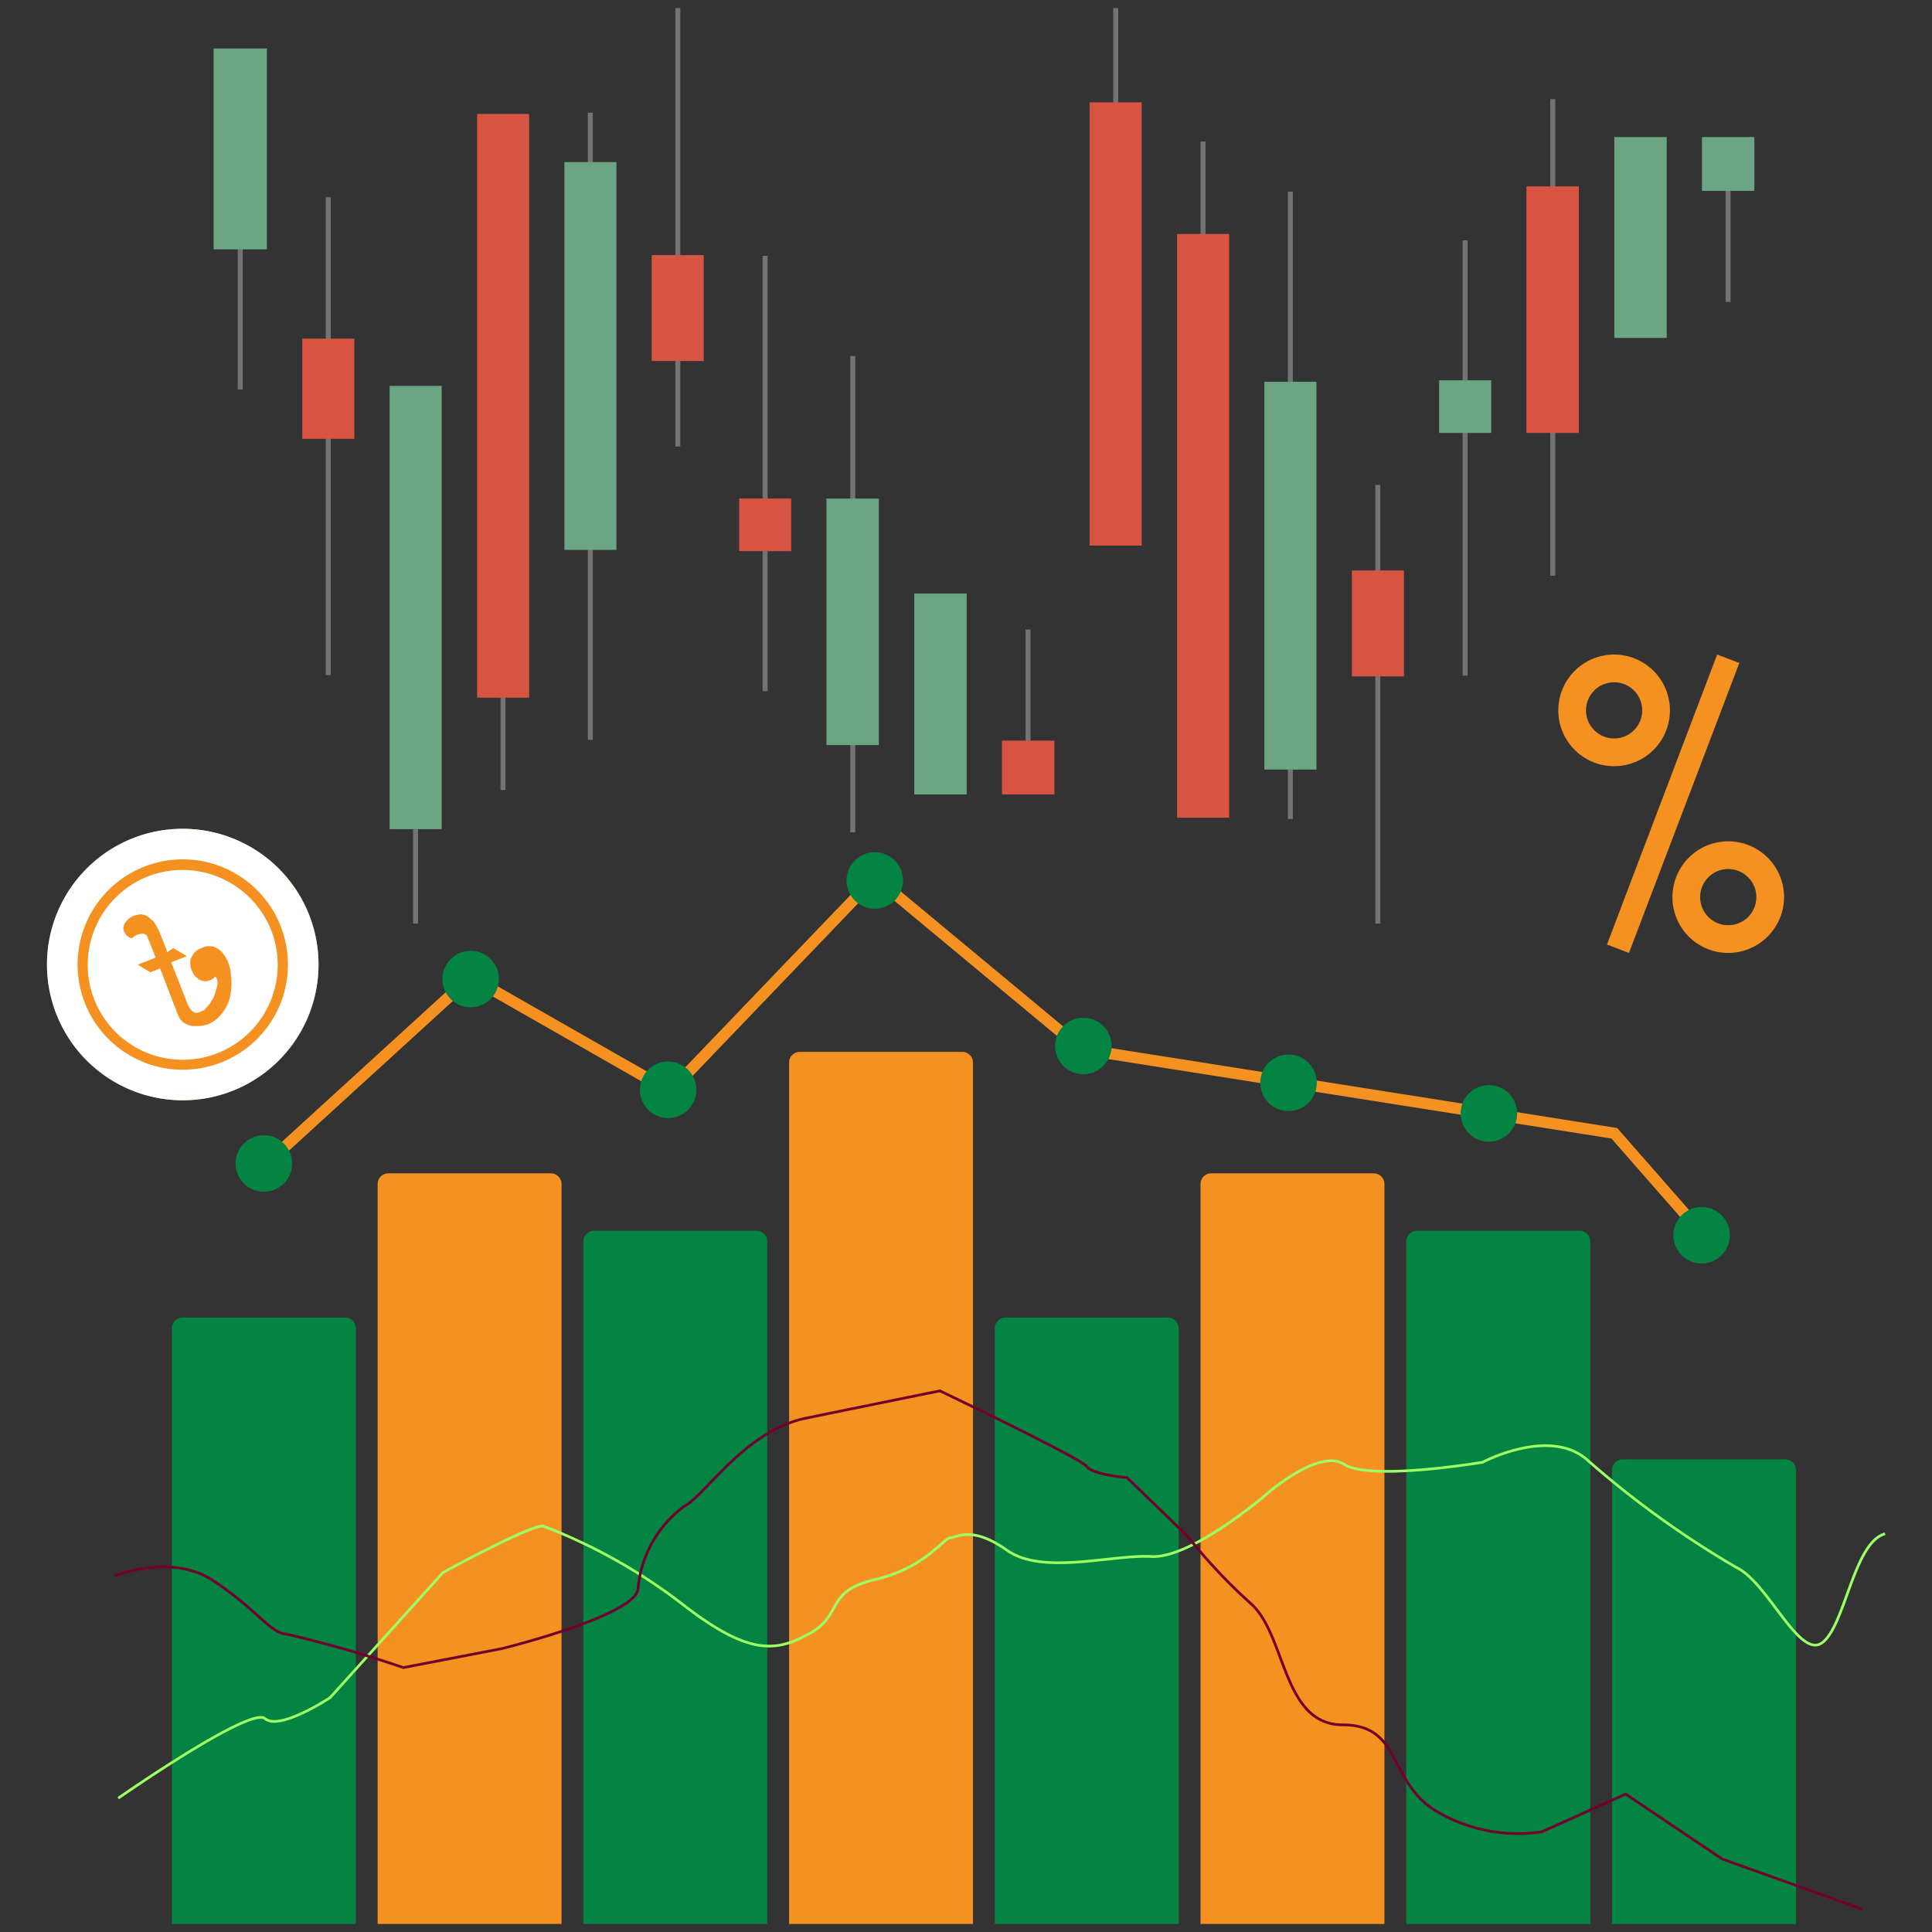 <svg id="Layer_1" data-name="Layer 1" xmlns="http://www.w3.org/2000/svg" viewBox="0 0 108 108"><rect x="0" y="0" width="108" height="108" fill="#333333" stroke="none"/><defs><style>.cls-1{fill:#038443;}.cls-2{fill:#f59120;}.cls-3,.cls-5,.cls-8,.cls-9{fill:none;stroke-miterlimit:10;}.cls-3{stroke:#f59120;stroke-width:0.63px;}.cls-4{fill:#6ba583;}.cls-5{stroke:#737375;stroke-width:0.28px;}.cls-6{fill:#d75442;}.cls-7{fill:#fff;}.cls-8{stroke:#9cff64;}.cls-8,.cls-9{stroke-width:0.15px;}.cls-9{stroke:#71002c;}</style></defs><path class="cls-1" d="M100.4,107.55V82.18a.61.61,0,0,0-.61-.6H90.72a.6.6,0,0,0-.61.6v25.37Z"/><path class="cls-2" d="M54.39,107.55V59.4a.6.6,0,0,0-.6-.6H44.71a.6.6,0,0,0-.6.6v48.15Z"/><path class="cls-1" d="M42.89,107.55V69.41a.6.6,0,0,0-.6-.61H33.21a.6.6,0,0,0-.6.61v38.14Z"/><path class="cls-1" d="M88.9,107.55V69.41a.61.61,0,0,0-.61-.61H79.22a.61.61,0,0,0-.61.61v38.14Z"/><path class="cls-2" d="M77.39,107.55V66.19a.6.6,0,0,0-.6-.6H67.71a.6.6,0,0,0-.6.6v41.36Z"/><path class="cls-1" d="M65.89,107.55V74.26a.61.61,0,0,0-.6-.61H56.21a.61.61,0,0,0-.6.61v33.29Z"/><path class="cls-2" d="M31.39,107.55V66.19a.6.6,0,0,0-.6-.6H21.71a.6.6,0,0,0-.6.6v41.36Z"/><path class="cls-1" d="M19.89,107.55V74.26a.61.61,0,0,0-.6-.61H10.21a.61.61,0,0,0-.6.61v33.29Z"/><polyline class="cls-3" points="15.03 64.92 26.3 54.63 37.46 61 48.92 49.05 60.47 58.65 90.24 63.35 95.27 69.09"/><circle class="cls-1" cx="14.75" cy="65.04" r="1.58"/><circle class="cls-1" cx="26.31" cy="54.73" r="1.58"/><circle class="cls-1" cx="37.35" cy="60.92" r="1.58"/><circle class="cls-1" cx="48.9" cy="49.22" r="1.58"/><circle class="cls-1" cx="60.56" cy="58.47" r="1.58"/><circle class="cls-1" cx="72.03" cy="60.53" r="1.58"/><circle class="cls-1" cx="83.23" cy="62.24" r="1.58"/><circle class="cls-1" cx="95.12" cy="69.05" r="1.58"/><rect class="cls-4" x="51.11" y="33.18" width="2.93" height="11.23"/><line class="cls-5" x1="13.43" y1="13.73" x2="13.43" y2="21.77"/><rect class="cls-4" x="11.94" y="2.71" width="2.98" height="11.23"/><line class="cls-5" x1="18.35" y1="11.03" x2="18.35" y2="19.07"/><line class="cls-5" x1="18.35" y1="24.31" x2="18.35" y2="37.74"/><rect class="cls-6" x="16.9" y="18.93" width="2.91" height="5.6"/><line class="cls-5" x1="23.23" y1="45.85" x2="23.23" y2="51.63"/><rect class="cls-4" x="21.78" y="21.57" width="2.91" height="24.78"/><line class="cls-5" x1="28.12" y1="38.38" x2="28.12" y2="44.16"/><rect class="cls-6" x="26.67" y="6.37" width="2.91" height="32.63"/><line class="cls-5" x1="33" y1="30.34" x2="33" y2="41.36"/><line class="cls-5" x1="33" y1="6.3" x2="33" y2="11.07"/><rect class="cls-4" x="31.55" y="9.06" width="2.91" height="21.68"/><line class="cls-5" x1="37.89" y1="0.45" x2="37.89" y2="14.87"/><line class="cls-5" x1="37.89" y1="19.18" x2="37.89" y2="24.96"/><rect class="cls-6" x="36.43" y="14.26" width="2.91" height="5.92"/><line class="cls-5" x1="42.77" y1="14.3" x2="42.77" y2="28.73"/><line class="cls-5" x1="42.77" y1="30.67" x2="42.77" y2="38.64"/><rect class="cls-6" x="41.32" y="27.87" width="2.91" height="2.94"/><line class="cls-5" x1="47.67" y1="19.9" x2="47.67" y2="34.33"/><line class="cls-5" x1="47.67" y1="39.35" x2="47.67" y2="46.53"/><rect class="cls-4" x="46.2" y="27.87" width="2.93" height="13.78"/><line class="cls-5" x1="57.47" y1="35.19" x2="57.47" y2="42.37"/><rect class="cls-6" x="56.01" y="41.4" width="2.93" height="3.01"/><rect class="cls-4" x="90.24" y="7.66" width="2.93" height="11.23"/><line class="cls-5" x1="62.37" y1="6.22" x2="62.37" y2="0.45"/><rect class="cls-6" x="60.91" y="5.72" width="2.91" height="24.78"/><line class="cls-5" x1="67.25" y1="13.69" x2="67.25" y2="7.91"/><rect class="cls-6" x="65.8" y="13.08" width="2.91" height="32.63"/><line class="cls-5" x1="72.13" y1="21.73" x2="72.13" y2="10.71"/><line class="cls-5" x1="72.13" y1="45.78" x2="72.13" y2="41"/><rect class="cls-4" x="70.68" y="21.34" width="2.91" height="21.68"/><line class="cls-5" x1="77.02" y1="51.63" x2="77.02" y2="37.2"/><line class="cls-5" x1="77.02" y1="32.89" x2="77.02" y2="27.11"/><rect class="cls-6" x="75.57" y="31.89" width="2.91" height="5.92"/><line class="cls-5" x1="81.9" y1="37.77" x2="81.9" y2="23.35"/><line class="cls-5" x1="81.9" y1="21.41" x2="81.9" y2="13.44"/><rect class="cls-4" x="80.45" y="21.26" width="2.91" height="2.94"/><line class="cls-5" x1="86.8" y1="32.18" x2="86.8" y2="17.75"/><line class="cls-5" x1="86.8" y1="12.72" x2="86.8" y2="5.54"/><rect class="cls-6" x="85.33" y="10.42" width="2.93" height="13.78"/><line class="cls-5" x1="96.6" y1="16.88" x2="96.6" y2="9.71"/><rect class="cls-4" x="95.14" y="7.66" width="2.93" height="3.01"/><path class="cls-2" d="M7.42,46.86a7.59,7.59,0,1,0,9.86,4.28A7.6,7.6,0,0,0,7.42,46.86Z"/><polygon class="cls-2" points="91.06 53.27 89.83 52.8 95.99 36.59 97.23 37.06 91.06 53.27"/><path class="cls-2" d="M90.23,42.83a3.12,3.12,0,1,1,3.12-3.12A3.12,3.12,0,0,1,90.23,42.83Zm0-4.69a1.57,1.57,0,1,0,1.57,1.57A1.57,1.57,0,0,0,90.23,38.14Z"/><path class="cls-2" d="M96.61,53.27a3.12,3.12,0,1,1,3.12-3.12A3.13,3.13,0,0,1,96.61,53.27Zm0-4.69a1.57,1.57,0,1,0,1.57,1.57A1.57,1.57,0,0,0,96.61,48.58Z"/><path class="cls-7" d="M7.42,46.86a7.59,7.59,0,1,0,9.86,4.28A7.6,7.6,0,0,0,7.42,46.86Zm4.95,12.53a5.88,5.88,0,1,1,3.32-7.62A5.88,5.88,0,0,1,12.37,59.39Z"/><path class="cls-7" d="M8.25,49a5.31,5.31,0,1,0,6.91,3A5.34,5.34,0,0,0,8.25,49Zm4.66,5.58a2.67,2.67,0,0,1,0,.8,2.33,2.33,0,0,1-.62,1.41,1.89,1.89,0,0,1-.67.47,2.15,2.15,0,0,1-.44.09,3.08,3.08,0,0,1-.48,0,1.54,1.54,0,0,1-.47-.21,1.07,1.07,0,0,1-.28-.4l-1-2.6-.54.21-.71-.42,1-.4-.44-1.11a.3.3,0,0,0-.36-.22.8.8,0,0,0-.52.25.54.54,0,0,1-.4-.31.43.43,0,0,1-.07-.36.82.82,0,0,1,.22-.36,1.11,1.11,0,0,1,.34-.22,1.74,1.74,0,0,1,.43-.09,1.16,1.16,0,0,1,.37.13c.1.08.18.16.29.24a2.26,2.26,0,0,1,.21.34,1.62,1.62,0,0,1,.19.4l.3.74a.64.64,0,0,1,.07.28L9.69,53l.76.45-.88.34.93,2.37a1.25,1.25,0,0,0,.22.34.62.62,0,0,0,.28.13,1,1,0,0,0,.27-.11c.14,0,.21-.16.33-.25a2,2,0,0,0,.25-.37.91.91,0,0,0,.18-.42,2.53,2.53,0,0,0,.12-.4,1.14,1.14,0,0,0,0-.3.65.65,0,0,0-.11-.19.72.72,0,0,1-.38.23.48.48,0,0,1-.35,0,.46.46,0,0,1-.29-.16.56.56,0,0,1-.24-.3,1.2,1.2,0,0,1-.13-.33,1.37,1.37,0,0,1,0-.41,2.44,2.44,0,0,1,.21-.36,1.11,1.11,0,0,1,.44-.28,1,1,0,0,1,.64-.06,1.23,1.23,0,0,1,.48.32,2.05,2.05,0,0,1,.34.57A2.28,2.28,0,0,1,12.91,54.57Z"/><path class="cls-8" d="M6.61,100.52s7.38-5.15,8.2-4.45,3.64-1.17,3.64-1.17l6.32-7s5.16-2.81,5.63-2.58a30.8,30.8,0,0,1,7.73,4.34c3.75,2.92,5.27,2.69,7.15,1.64s.82-2.35,3.63-3,3.86-2.34,4.22-2.34,1.17-.71,3.16.7,5.86.23,8.08.35,6.33-3.4,6.33-3.4,3-2.69,4.45-1.75,7.73-.12,7.73-.12,3.75-2,5.86-.12a53.2,53.2,0,0,0,8.32,6c1.76.82,3.51,5.15,4.8,4.21s1.76-5.62,3.52-6.09"/><path class="cls-9" d="M6.38,88.1s3.16-1.29,5.51.24,3.28,3,4.1,3a68.24,68.24,0,0,1,6.56,1.88l5.5-1.06s7.62-1.87,7.62-3.39a6.42,6.42,0,0,1,2.58-4.57c1.17-.59,3.39-4.22,6.79-4.92s7.5-1.53,7.5-1.53,7.85,3.75,8.2,4.22S63,82.6,63,82.6l3.39,3.28a30.52,30.52,0,0,0,3.52,3.75c2,1.75,1.76,6.79,5.15,6.79s2.46,3.28,5.39,4.92a9,9,0,0,0,5.74,1.06l4.69-2.11,5.39,3.63,7.85,2.81"/></svg>